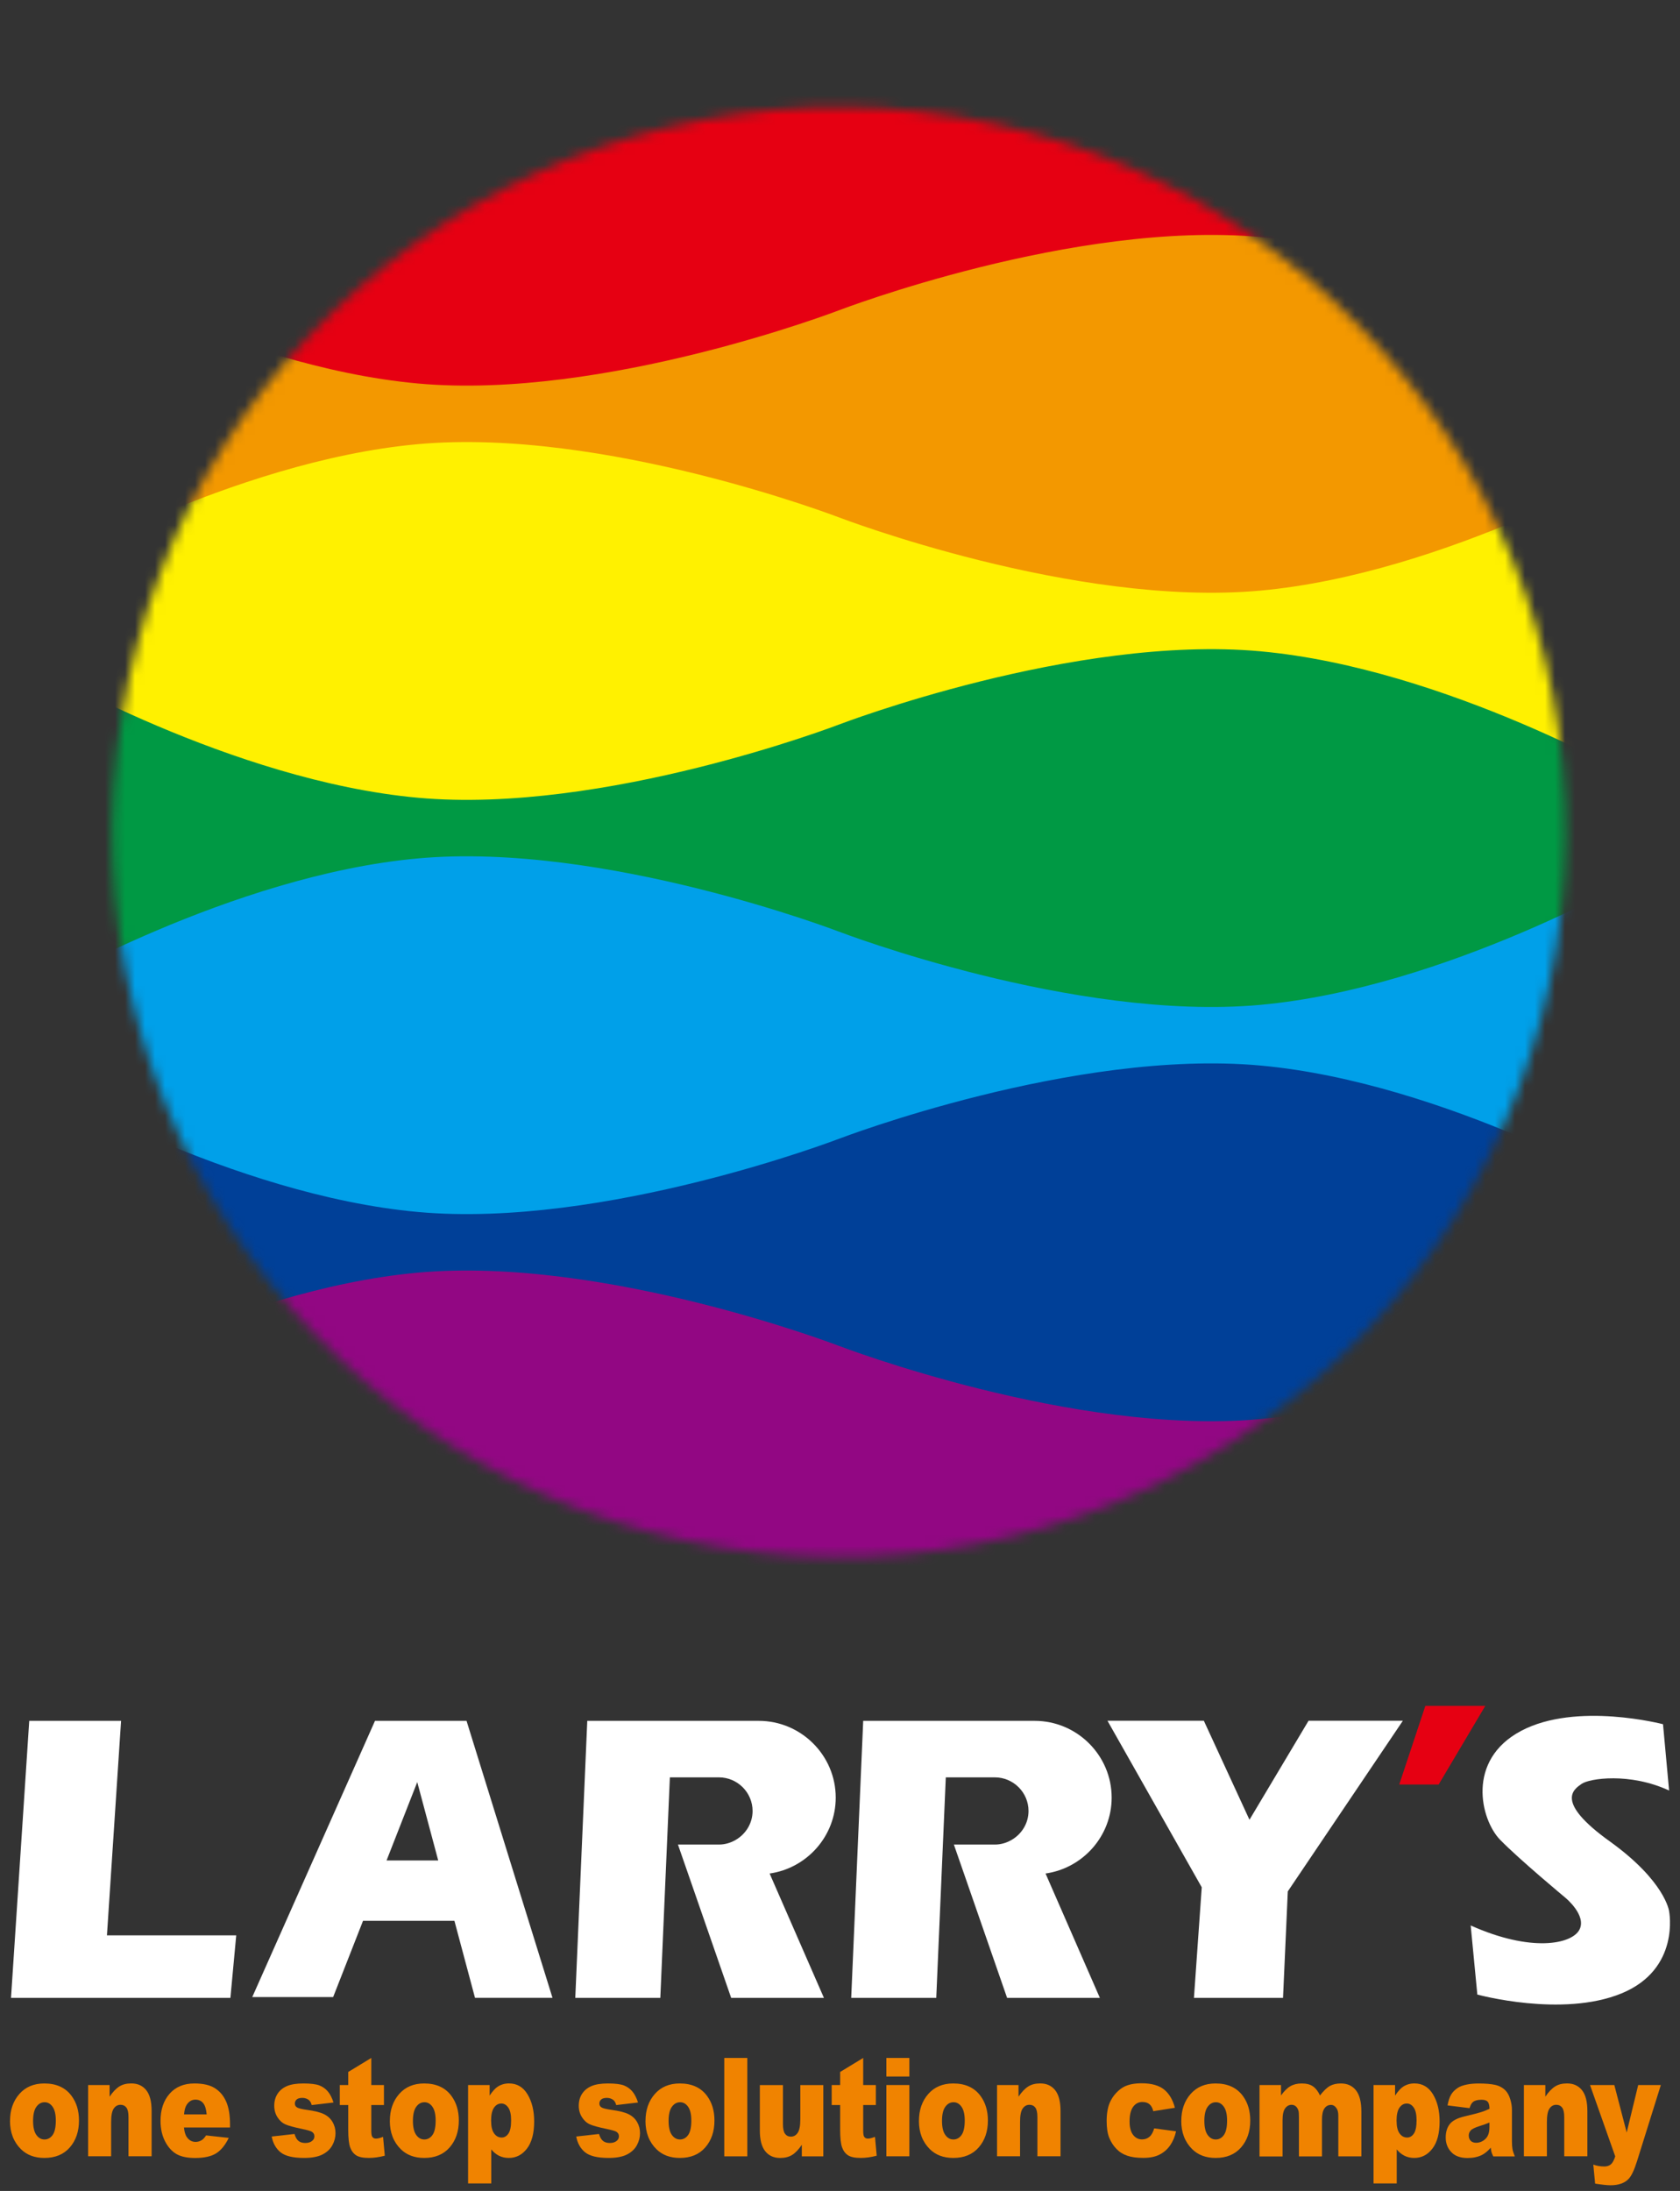 <?xml version="1.0" encoding="UTF-8"?> <svg xmlns="http://www.w3.org/2000/svg" width="168" height="219" viewBox="0 0 168 219" fill="none"><rect x="0" y="0" width="168" height="219" fill="#333333" stroke="none"/><path d="M10.695 193.449L12.107 172.011H2.924L1.101 199.701H1.174H10.284H23.041L23.623 193.449H10.695Z" fill="white"></path><path d="M47.499 199.698H55.25L46.653 172.008H44.131H37.5L25.225 199.621H33.314L36.302 191.999H45.442L47.502 199.702L47.499 199.698ZM38.657 185.963L41.725 178.132L43.821 185.963H38.657Z" fill="white"></path><path d="M83.573 179.683C83.573 175.462 80.112 172.011 75.879 172.011H58.727L57.528 199.701H66.032L66.987 177.659H71.891C73.741 177.659 75.258 179.168 75.258 181.018C75.258 182.252 74.576 183.324 73.575 183.908C73.078 184.198 72.508 184.376 71.895 184.376H67.794L68.83 187.355L73.117 199.701H82.393L76.962 187.27C80.686 186.74 83.573 183.537 83.573 179.683Z" fill="white"></path><path d="M111.166 179.683C111.166 175.462 107.705 172.011 103.472 172.011H86.32L85.121 199.701H93.626L94.58 177.659H99.484C101.335 177.659 102.852 179.168 102.852 181.018C102.852 182.252 102.169 183.324 101.168 183.908C100.671 184.198 100.101 184.376 99.488 184.376H95.387L96.423 187.355L100.71 199.701H109.987L104.555 187.27C108.279 186.74 111.166 183.537 111.166 179.683Z" fill="white"></path><path d="M140.287 172H130.855L124.947 181.897L120.384 172H110.747L120.174 188.648L119.395 199.702H128.303L128.78 189.058L140.287 172Z" fill="white"></path><path d="M143.865 178.375H139.923L142.534 170.514H148.529L143.865 178.375Z" fill="#E60012"></path><path d="M166.305 172.348C166.305 172.348 157.661 170.08 152.117 173.009C146.577 175.938 148.07 181.908 150.01 183.897C151.95 185.885 156.548 189.7 156.548 189.7C156.548 189.7 158.709 191.468 157.933 192.904C157.157 194.339 153.11 195.171 147.069 192.463L147.733 199.369C147.733 199.369 156.21 201.69 162.142 199.257C168.074 196.823 166.907 191.023 166.907 191.023C166.907 191.023 166.519 188.04 160.978 184.059C155.438 180.082 157.378 178.863 158.154 178.314C158.93 177.76 162.976 177.153 166.91 178.975L166.301 172.344L166.305 172.348Z" fill="white"></path><path d="M1.004 211.997C1.004 210.91 1.314 210.016 1.931 209.312C2.548 208.608 3.382 208.256 4.434 208.256C5.636 208.256 6.544 208.67 7.157 209.498C7.65 210.163 7.898 210.984 7.898 211.958C7.898 213.053 7.592 213.951 6.979 214.651C6.366 215.352 5.52 215.7 4.437 215.7C3.471 215.7 2.692 215.41 2.098 214.829C1.369 214.11 1 213.166 1 211.997H1.004ZM3.308 211.989C3.308 212.624 3.417 213.092 3.634 213.398C3.852 213.703 4.123 213.854 4.449 213.854C4.775 213.854 5.054 213.703 5.264 213.406C5.477 213.108 5.582 212.624 5.582 211.962C5.582 211.343 5.473 210.887 5.26 210.585C5.047 210.283 4.779 210.132 4.465 210.132C4.131 210.132 3.852 210.287 3.634 210.593C3.417 210.898 3.308 211.367 3.308 211.993V211.989Z" fill="#F08300"></path><path d="M8.818 208.414H10.959V209.575C11.281 209.103 11.603 208.763 11.929 208.558C12.255 208.353 12.655 208.252 13.128 208.252C13.764 208.252 14.261 208.476 14.622 208.925C14.983 209.374 15.161 210.07 15.161 211.007V215.533H12.849V211.614C12.849 211.165 12.779 210.852 12.639 210.666C12.499 210.481 12.306 210.388 12.053 210.388C11.774 210.388 11.549 210.511 11.374 210.763C11.2 211.014 11.114 211.463 11.114 212.113V215.533H8.814V208.411L8.818 208.414Z" fill="#F08300"></path><path d="M23.006 212.655H18.397C18.439 213.092 18.537 213.421 18.696 213.634C18.917 213.943 19.208 214.098 19.565 214.098C19.79 214.098 20.007 214.032 20.209 213.897C20.333 213.812 20.469 213.661 20.608 213.448L22.874 213.696C22.529 214.411 22.11 214.926 21.621 215.236C21.132 215.545 20.43 215.704 19.514 215.704C18.719 215.704 18.094 215.572 17.636 215.305C17.183 215.038 16.802 214.617 16.503 214.036C16.205 213.456 16.053 212.775 16.053 211.993C16.053 210.879 16.352 209.978 16.954 209.289C17.555 208.6 18.385 208.256 19.444 208.256C20.302 208.256 20.981 208.411 21.477 208.72C21.974 209.03 22.354 209.475 22.614 210.063C22.874 210.647 23.002 211.413 23.002 212.349V212.659L23.006 212.655ZM20.666 211.347C20.62 210.821 20.504 210.442 20.31 210.214C20.116 209.985 19.86 209.873 19.545 209.873C19.181 209.873 18.89 210.047 18.668 210.388C18.529 210.6 18.439 210.922 18.405 211.347H20.67H20.666Z" fill="#F08300"></path><path d="M27.169 213.56L29.451 213.305C29.544 213.626 29.675 213.858 29.846 213.997C30.017 214.137 30.242 214.206 30.525 214.206C30.836 214.206 31.072 214.129 31.243 213.97C31.375 213.854 31.441 213.711 31.441 213.537C31.441 213.34 31.355 213.189 31.181 213.081C31.057 213.003 30.727 212.91 30.192 212.798C29.392 212.632 28.837 212.481 28.527 212.338C28.217 212.198 27.953 211.958 27.743 211.626C27.53 211.289 27.425 210.91 27.425 210.481C27.425 210.012 27.542 209.606 27.77 209.266C28 208.925 28.318 208.674 28.721 208.507C29.125 208.341 29.664 208.256 30.343 208.256C31.057 208.256 31.588 208.322 31.93 208.449C32.271 208.581 32.554 208.782 32.783 209.053C33.012 209.324 33.202 209.695 33.35 210.159L31.169 210.415C31.111 210.186 31.018 210.02 30.886 209.912C30.704 209.769 30.486 209.699 30.23 209.699C29.974 209.699 29.78 209.753 29.664 209.861C29.544 209.97 29.485 210.105 29.485 210.26C29.485 210.434 29.559 210.566 29.71 210.655C29.862 210.744 30.188 210.825 30.692 210.895C31.456 210.999 32.027 211.138 32.399 211.324C32.772 211.506 33.059 211.769 33.257 212.109C33.454 212.45 33.551 212.821 33.551 213.228C33.551 213.634 33.447 214.04 33.237 214.427C33.028 214.814 32.698 215.123 32.248 215.355C31.798 215.584 31.185 215.7 30.409 215.7C29.311 215.7 28.531 215.514 28.065 215.143C27.6 214.771 27.301 214.245 27.169 213.56Z" fill="#F08300"></path><path d="M37.129 205.705V208.413H38.394V210.414H37.129V212.936C37.129 213.238 37.152 213.439 37.202 213.54C37.276 213.691 37.408 213.768 37.598 213.768C37.769 213.768 38.005 213.71 38.308 213.594L38.479 215.478C37.908 215.625 37.377 215.699 36.884 215.699C36.31 215.699 35.891 215.614 35.619 215.44C35.348 215.265 35.146 215.002 35.018 214.646C34.89 214.29 34.824 213.718 34.824 212.921V210.414H33.978V208.413H34.824V207.106L37.129 205.705Z" fill="#F08300"></path><path d="M38.987 211.997C38.987 210.91 39.298 210.016 39.914 209.312C40.531 208.608 41.366 208.256 42.417 208.256C43.62 208.256 44.528 208.67 45.141 209.498C45.633 210.163 45.882 210.984 45.882 211.958C45.882 213.053 45.575 213.951 44.962 214.651C44.349 215.352 43.503 215.7 42.421 215.7C41.455 215.7 40.675 215.41 40.081 214.829C39.352 214.11 38.983 213.166 38.983 211.997H38.987ZM41.292 211.989C41.292 212.624 41.401 213.092 41.618 213.398C41.835 213.703 42.107 213.854 42.432 213.854C42.758 213.854 43.038 213.703 43.247 213.406C43.461 213.108 43.565 212.624 43.565 211.962C43.565 211.343 43.457 210.887 43.243 210.585C43.03 210.283 42.762 210.132 42.448 210.132C42.114 210.132 41.835 210.287 41.618 210.593C41.401 210.898 41.292 211.367 41.292 211.993V211.989Z" fill="#F08300"></path><path d="M46.808 218.249V208.414H48.962V209.467C49.26 209.026 49.532 208.724 49.78 208.569C50.114 208.36 50.486 208.252 50.894 208.252C51.697 208.252 52.318 208.616 52.756 209.347C53.194 210.074 53.416 210.976 53.416 212.051C53.416 213.235 53.175 214.141 52.698 214.763C52.221 215.386 51.615 215.7 50.882 215.7C50.529 215.7 50.203 215.63 49.912 215.487C49.621 215.344 49.357 215.131 49.128 214.849V218.249H46.804H46.808ZM49.113 211.997C49.113 212.562 49.214 212.98 49.412 213.251C49.609 213.525 49.862 213.661 50.168 213.661C50.436 213.661 50.661 213.529 50.839 213.27C51.022 213.007 51.111 212.566 51.111 211.939C51.111 211.363 51.018 210.937 50.828 210.666C50.638 210.395 50.409 210.26 50.137 210.26C49.842 210.26 49.598 210.395 49.404 210.67C49.21 210.941 49.109 211.386 49.109 211.997H49.113Z" fill="#F08300"></path><path d="M57.621 213.56L59.902 213.305C59.995 213.626 60.127 213.858 60.298 213.997C60.469 214.137 60.694 214.206 60.977 214.206C61.288 214.206 61.524 214.129 61.695 213.97C61.827 213.854 61.893 213.711 61.893 213.537C61.893 213.34 61.807 213.189 61.633 213.081C61.509 213.003 61.179 212.91 60.643 212.798C59.844 212.632 59.289 212.481 58.979 212.338C58.669 212.198 58.405 211.958 58.195 211.626C57.982 211.289 57.877 210.91 57.877 210.481C57.877 210.012 57.993 209.606 58.222 209.266C58.451 208.925 58.77 208.674 59.173 208.507C59.577 208.341 60.116 208.256 60.795 208.256C61.509 208.256 62.04 208.322 62.382 208.449C62.723 208.581 63.006 208.782 63.235 209.053C63.464 209.324 63.654 209.695 63.802 210.159L61.621 210.415C61.563 210.186 61.47 210.02 61.338 209.912C61.156 209.769 60.938 209.699 60.682 209.699C60.426 209.699 60.232 209.753 60.116 209.861C59.995 209.97 59.937 210.105 59.937 210.26C59.937 210.434 60.011 210.566 60.162 210.655C60.314 210.744 60.64 210.825 61.144 210.895C61.908 210.999 62.479 211.138 62.851 211.324C63.224 211.506 63.511 211.769 63.709 212.109C63.906 212.45 64.003 212.821 64.003 213.228C64.003 213.634 63.899 214.04 63.689 214.427C63.48 214.814 63.15 215.123 62.7 215.355C62.25 215.584 61.637 215.7 60.861 215.7C59.763 215.7 58.983 215.514 58.517 215.143C58.052 214.771 57.753 214.245 57.621 213.56Z" fill="#F08300"></path><path d="M64.551 211.997C64.551 210.91 64.861 210.016 65.478 209.312C66.095 208.608 66.929 208.256 67.981 208.256C69.183 208.256 70.091 208.67 70.704 209.498C71.197 210.163 71.445 210.984 71.445 211.958C71.445 213.053 71.139 213.951 70.526 214.651C69.913 215.352 69.067 215.7 67.984 215.7C67.018 215.7 66.239 215.41 65.645 214.829C64.915 214.11 64.547 213.166 64.547 211.997H64.551ZM66.859 211.989C66.859 212.624 66.968 213.092 67.185 213.398C67.402 213.703 67.674 213.854 68 213.854C68.326 213.854 68.605 213.703 68.815 213.406C69.028 213.108 69.133 212.624 69.133 211.962C69.133 211.343 69.024 210.887 68.811 210.585C68.597 210.283 68.33 210.132 68.015 210.132C67.682 210.132 67.402 210.287 67.185 210.593C66.968 210.898 66.859 211.367 66.859 211.993V211.989Z" fill="#F08300"></path><path d="M72.427 205.705H74.731V215.54H72.427V205.705Z" fill="#F08300"></path><path d="M82.328 215.54H80.182V214.387C79.86 214.863 79.538 215.199 79.212 215.401C78.886 215.602 78.487 215.702 78.013 215.702C77.381 215.702 76.884 215.478 76.523 215.029C76.163 214.58 75.984 213.888 75.984 212.951V208.417H78.296V212.336C78.296 212.785 78.366 213.102 78.506 213.288C78.646 213.478 78.84 213.571 79.092 213.571C79.367 213.571 79.592 213.447 79.767 213.195C79.942 212.944 80.031 212.495 80.031 211.845V208.417H82.331V215.54H82.328Z" fill="#F08300"></path><path d="M86.32 205.705V208.413H87.585V210.414H86.32V212.936C86.32 213.238 86.343 213.439 86.394 213.54C86.468 213.691 86.599 213.768 86.79 213.768C86.96 213.768 87.197 213.71 87.499 213.594L87.67 215.478C87.1 215.625 86.568 215.699 86.076 215.699C85.501 215.699 85.082 215.614 84.811 215.44C84.539 215.265 84.338 215.002 84.21 214.646C84.081 214.29 84.016 213.718 84.016 212.921V210.414H83.17V208.413H84.016V207.106L86.32 205.705Z" fill="#F08300"></path><path d="M88.636 205.705H90.937V207.562H88.636V205.705ZM88.636 208.413H90.937V215.536H88.636V208.413Z" fill="#F08300"></path><path d="M91.895 211.997C91.895 210.91 92.206 210.016 92.823 209.312C93.44 208.608 94.274 208.256 95.325 208.256C96.528 208.256 97.436 208.67 98.049 209.498C98.541 210.163 98.79 210.984 98.79 211.958C98.79 213.053 98.483 213.951 97.87 214.651C97.257 215.352 96.412 215.7 95.329 215.7C94.363 215.7 93.583 215.41 92.99 214.829C92.26 214.11 91.892 213.166 91.892 211.997H91.895ZM94.2 211.989C94.2 212.624 94.309 213.092 94.526 213.398C94.743 213.703 95.015 213.854 95.341 213.854C95.667 213.854 95.946 213.703 96.156 213.406C96.369 213.108 96.474 212.624 96.474 211.962C96.474 211.343 96.365 210.887 96.152 210.585C95.938 210.283 95.671 210.132 95.356 210.132C95.023 210.132 94.743 210.287 94.526 210.593C94.309 210.898 94.2 211.367 94.2 211.993V211.989Z" fill="#F08300"></path><path d="M99.709 208.414H101.851V209.575C102.173 209.103 102.495 208.763 102.821 208.558C103.147 208.353 103.546 208.252 104.02 208.252C104.656 208.252 105.153 208.476 105.513 208.925C105.874 209.374 106.053 210.07 106.053 211.007V215.533H103.74V211.614C103.74 211.165 103.67 210.852 103.531 210.666C103.391 210.481 103.197 210.388 102.945 210.388C102.666 210.388 102.441 210.511 102.266 210.763C102.091 211.014 102.006 211.463 102.006 212.113V215.533H99.705V208.411L99.709 208.414Z" fill="#F08300"></path><path d="M115.418 212.746L117.606 213.04C117.486 213.581 117.288 214.05 117.013 214.444C116.737 214.839 116.388 215.148 115.957 215.365C115.531 215.586 114.987 215.694 114.328 215.694C113.668 215.694 113.16 215.624 112.737 215.481C112.314 215.342 111.949 215.114 111.643 214.796C111.336 214.483 111.1 214.111 110.925 213.686C110.751 213.26 110.665 212.699 110.665 211.995C110.665 211.291 110.77 210.653 110.983 210.165C111.139 209.809 111.348 209.488 111.616 209.202C111.884 208.919 112.159 208.706 112.442 208.567C112.892 208.347 113.466 208.238 114.165 208.238C115.143 208.238 115.891 208.447 116.407 208.861C116.923 209.279 117.28 209.886 117.49 210.687L115.325 211.028C115.259 210.722 115.135 210.494 114.956 210.339C114.778 210.184 114.537 210.107 114.235 210.107C113.854 210.107 113.548 210.27 113.311 210.591C113.075 210.916 112.958 211.403 112.958 212.061C112.958 212.645 113.075 213.09 113.307 213.392C113.54 213.694 113.839 213.848 114.2 213.848C114.502 213.848 114.755 213.755 114.96 213.574C115.166 213.392 115.317 213.109 115.422 212.73L115.418 212.746Z" fill="#F08300"></path><path d="M118.13 211.997C118.13 210.91 118.44 210.016 119.057 209.312C119.674 208.608 120.508 208.256 121.56 208.256C122.763 208.256 123.67 208.67 124.283 209.498C124.776 210.163 125.024 210.984 125.024 211.958C125.024 213.053 124.718 213.951 124.105 214.651C123.492 215.352 122.646 215.7 121.564 215.7C120.598 215.7 119.818 215.41 119.224 214.829C118.495 214.11 118.126 213.166 118.126 211.997H118.13ZM120.435 211.989C120.435 212.624 120.543 213.092 120.761 213.398C120.978 213.703 121.249 213.854 121.575 213.854C121.901 213.854 122.181 213.703 122.39 213.406C122.603 213.108 122.708 212.624 122.708 211.962C122.708 211.343 122.6 210.887 122.386 210.585C122.173 210.283 121.905 210.132 121.591 210.132C121.257 210.132 120.978 210.287 120.761 210.593C120.543 210.898 120.435 211.367 120.435 211.993V211.989Z" fill="#F08300"></path><path d="M125.956 208.414H128.101V209.455C128.412 209.022 128.722 208.712 129.036 208.531C129.351 208.349 129.731 208.256 130.177 208.256C130.654 208.256 131.034 208.356 131.314 208.558C131.593 208.759 131.822 209.061 131.997 209.455C132.357 208.991 132.687 208.674 132.986 208.507C133.285 208.341 133.649 208.256 134.088 208.256C134.732 208.256 135.232 208.484 135.593 208.937C135.954 209.389 136.136 210.101 136.136 211.069V215.541H133.832V211.483C133.832 211.161 133.777 210.922 133.673 210.767C133.517 210.519 133.327 210.399 133.098 210.399C132.827 210.399 132.61 210.515 132.447 210.747C132.28 210.98 132.198 211.355 132.198 211.87V215.545H129.894V211.622C129.894 211.309 129.878 211.096 129.847 210.984C129.797 210.806 129.711 210.662 129.591 210.55C129.471 210.442 129.327 210.388 129.164 210.388C128.901 210.388 128.683 210.508 128.513 210.744C128.342 210.98 128.256 211.37 128.256 211.912V215.549H125.952V208.426L125.956 208.414Z" fill="#F08300"></path><path d="M137.354 218.249V208.414H139.507V209.467C139.806 209.026 140.078 208.724 140.326 208.569C140.66 208.36 141.032 208.252 141.44 208.252C142.243 208.252 142.864 208.616 143.302 209.347C143.74 210.074 143.961 210.976 143.961 212.051C143.961 213.235 143.721 214.141 143.244 214.763C142.767 215.386 142.161 215.7 141.428 215.7C141.075 215.7 140.749 215.63 140.458 215.487C140.167 215.344 139.903 215.131 139.674 214.849V218.249H137.35H137.354ZM139.659 211.997C139.659 212.562 139.76 212.98 139.958 213.251C140.155 213.525 140.408 213.661 140.714 213.661C140.982 213.661 141.207 213.529 141.385 213.27C141.564 213.011 141.657 212.566 141.657 211.939C141.657 211.363 141.564 210.937 141.374 210.666C141.184 210.395 140.955 210.26 140.683 210.26C140.388 210.26 140.144 210.395 139.95 210.67C139.756 210.941 139.655 211.386 139.655 211.997H139.659Z" fill="#F08300"></path><path d="M146.953 210.723L144.754 210.449C144.835 209.992 144.955 209.632 145.111 209.373C145.266 209.11 145.491 208.886 145.786 208.692C145.995 208.553 146.286 208.448 146.655 208.371C147.023 208.294 147.423 208.259 147.854 208.259C148.544 208.259 149.095 208.305 149.514 208.398C149.933 208.491 150.282 208.681 150.562 208.971C150.756 209.172 150.911 209.458 151.023 209.826C151.136 210.193 151.194 210.545 151.194 210.882V214.027C151.194 214.364 151.213 214.627 151.248 214.817C151.283 215.006 151.361 215.25 151.481 215.544H149.324C149.239 215.362 149.18 215.219 149.153 215.126C149.126 215.03 149.099 214.879 149.076 214.674C148.773 215.018 148.474 215.266 148.176 215.413C147.768 215.61 147.295 215.707 146.756 215.707C146.042 215.707 145.495 215.509 145.126 215.115C144.754 214.72 144.571 214.236 144.571 213.66C144.571 213.118 144.703 212.673 144.971 212.325C145.239 211.977 145.731 211.718 146.453 211.547C147.314 211.342 147.877 211.199 148.133 211.114C148.389 211.033 148.661 210.925 148.948 210.789C148.948 210.453 148.889 210.22 148.773 210.085C148.657 209.95 148.451 209.884 148.156 209.884C147.78 209.884 147.497 209.953 147.31 210.097C147.163 210.209 147.047 210.418 146.953 210.727V210.723ZM148.948 212.159C148.63 212.294 148.3 212.41 147.958 212.515C147.493 212.662 147.194 212.809 147.07 212.952C146.942 213.099 146.876 213.265 146.876 213.455C146.876 213.668 146.938 213.846 147.066 213.981C147.194 214.116 147.376 214.186 147.621 214.186C147.865 214.186 148.114 214.113 148.335 213.966C148.556 213.819 148.711 213.637 148.804 213.424C148.897 213.211 148.944 212.936 148.944 212.596V212.159H148.948Z" fill="#F08300"></path><path d="M152.393 208.414H154.534V209.575C154.856 209.103 155.178 208.763 155.504 208.558C155.83 208.353 156.23 208.252 156.703 208.252C157.34 208.252 157.836 208.476 158.197 208.925C158.558 209.374 158.736 210.07 158.736 211.007V215.533H156.424V211.614C156.424 211.165 156.354 210.852 156.214 210.666C156.075 210.481 155.881 210.388 155.629 210.388C155.349 210.388 155.124 210.511 154.95 210.763C154.775 211.014 154.69 211.463 154.69 212.113V215.533H152.389V208.411L152.393 208.414Z" fill="#F08300"></path><path d="M159.008 208.414H161.433L162.67 213.157L163.819 208.414H166.084L163.702 216.024C163.431 216.891 163.155 217.479 162.872 217.785C162.472 218.214 161.863 218.431 161.049 218.431C160.719 218.431 160.207 218.377 159.512 218.268L159.33 216.365C159.66 216.489 160.028 216.554 160.436 216.554C160.707 216.554 160.924 216.481 161.095 216.334C161.262 216.187 161.406 215.92 161.522 215.541L159.004 208.418L159.008 208.414Z" fill="#F08300"></path><mask id="mask0_94_9217" style="mask-type:luminance" maskUnits="userSpaceOnUse" x="11" y="10" width="146" height="146"><path d="M155.616 94.832C162.073 55.337 135.201 18.099 95.596 11.66C55.99 5.221 18.649 32.018 12.192 71.513C5.735 111.009 32.606 148.246 72.212 154.686C111.817 161.125 149.158 134.328 155.616 94.832Z" fill="white"></path></mask><g mask="url(#mask0_94_9217)"><path d="M164.24 -10.095H3.556V39.649H164.24V-10.095Z" fill="#E60012"></path><path d="M3.556 25.203C3.556 25.203 23.156 36.639 41.787 38.333C60.418 40.026 83.881 31.022 83.881 31.022L83.933 31.004C83.933 31.004 107.396 22 126.027 23.694C144.658 25.387 164.258 36.823 164.258 36.823V97.011H3.556V25.203Z" fill="#F39800"></path><path d="M164.25 45.907C164.25 45.907 144.65 57.343 126.019 59.037C107.388 60.73 83.925 51.726 83.925 51.726L83.873 51.708C83.873 51.708 60.41 42.704 41.779 44.398C23.148 46.092 3.548 57.527 3.548 57.527V117.715H164.241V45.907H164.25Z" fill="#FFF100"></path><path d="M3.556 66.61C3.556 66.61 23.156 78.046 41.787 79.74C60.418 81.434 83.881 72.429 83.881 72.429L83.933 72.412C83.933 72.412 107.396 63.407 126.027 65.101C144.658 66.795 164.258 78.23 164.258 78.23V138.418H3.556V66.619V66.61Z" fill="#009944"></path><path d="M164.25 87.314C164.25 87.314 144.65 98.75 126.019 100.444C107.388 102.138 83.925 93.133 83.925 93.133L83.873 93.116C83.873 93.116 60.41 84.111 41.779 85.805C23.148 87.499 3.548 98.934 3.548 98.934V159.122H164.241V87.323L164.25 87.314Z" fill="#00A0E9"></path><path d="M3.556 108.016C3.556 108.016 23.156 119.451 41.787 121.145C60.418 122.839 83.881 113.834 83.881 113.834L83.933 113.817C83.933 113.817 107.396 104.812 126.027 106.506C144.658 108.2 164.258 119.635 164.258 119.635V179.823H3.556V108.024V108.016Z" fill="#004098"></path><path d="M164.25 128.72C164.25 128.72 144.65 140.155 126.019 141.849C107.388 143.543 83.925 134.538 83.925 134.538L83.873 134.521C83.873 134.521 60.41 125.516 41.779 127.21C23.148 128.904 3.548 140.34 3.548 140.34V200.528H164.241V128.729L164.25 128.72Z" fill="#920783"></path></g></svg> 